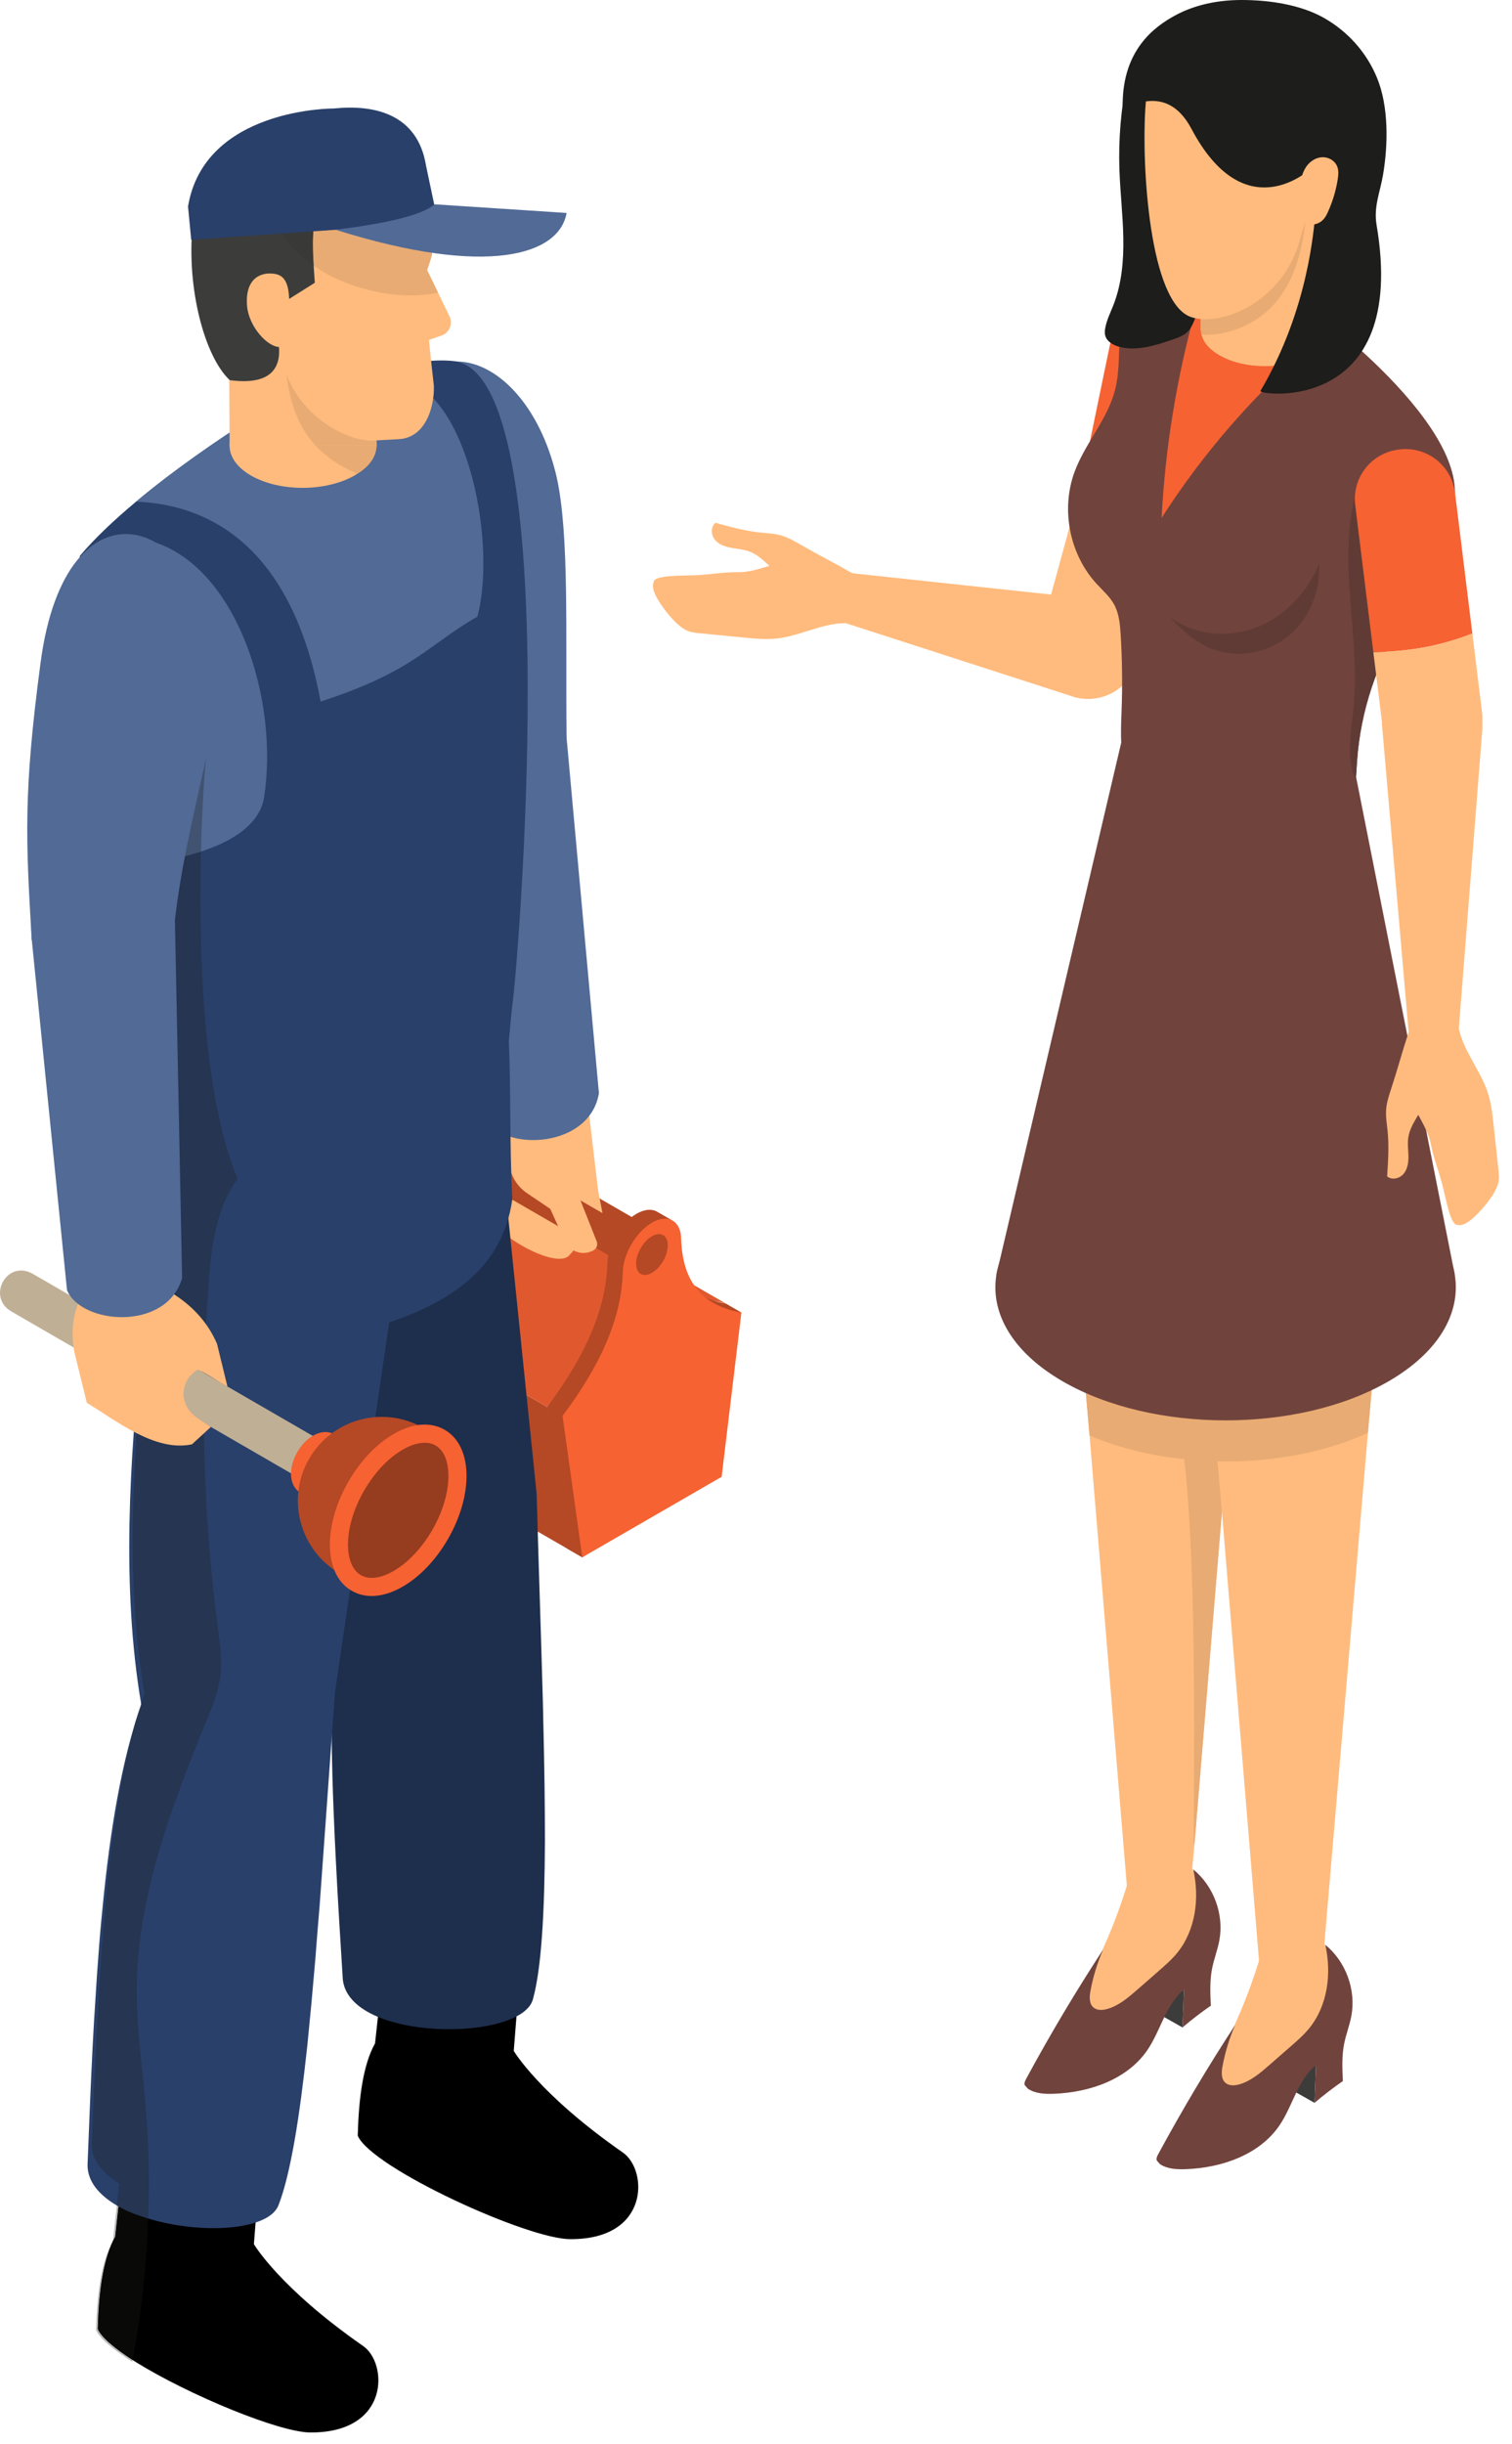 <?xml version="1.0" encoding="UTF-8" standalone="no"?>
<!DOCTYPE svg PUBLIC "-//W3C//DTD SVG 1.1//EN" "http://www.w3.org/Graphics/SVG/1.1/DTD/svg11.dtd">
<svg width="100%" height="100%" viewBox="0 0 65 105" version="1.1" xmlns="http://www.w3.org/2000/svg" xmlns:xlink="http://www.w3.org/1999/xlink" xml:space="preserve" xmlns:serif="http://www.serif.com/" style="fill-rule:evenodd;clip-rule:evenodd;stroke-linejoin:round;stroke-miterlimit:2;">
    <g transform="matrix(1,0,0,1,-19.129,-109.465)">
        <path d="M65.421,164.865L65.968,171.131L67.571,190.464L70.383,189.725L70.479,188.679L71.659,174.413L71.659,174.394L71.851,172.245L72.216,168.147L72.216,168.108L72.513,164.846L65.421,164.865Z" style="fill:rgb(255,187,125);fill-rule:nonzero;"/>
    </g>
    <g transform="matrix(1,0,0,1,-19.129,-109.465)">
        <path d="M68.668,194.895L70.026,194.936L69.964,196.56L68.69,195.838L68.668,194.895Z" style="fill:rgb(60,60,59);fill-rule:nonzero;"/>
    </g>
    <g transform="matrix(1,0,0,1,-19.129,-109.465)">
        <path d="M68.602,195.428C68.261,195.751 67.916,196.078 67.51,196.314C67.104,196.55 66.625,196.69 66.162,196.61C65.936,196.571 65.708,196.47 65.581,196.28C65.448,196.082 65.447,195.824 65.487,195.59C65.573,195.095 65.821,194.646 66.051,194.199C66.737,192.868 67.291,191.469 67.704,190.029C67.735,189.922 67.767,189.81 67.845,189.731C67.917,189.656 68.02,189.62 68.118,189.586C68.771,189.362 69.495,189.139 70.134,189.401L70.284,189.494L70.385,189.72C70.475,190.023 70.641,190.298 70.762,190.59C71.163,191.558 71.033,192.726 70.429,193.582C70.193,193.916 69.894,194.2 69.597,194.482C69.265,194.797 68.933,195.113 68.602,195.428Z" style="fill:rgb(255,187,125);fill-rule:nonzero;"/>
    </g>
    <g transform="matrix(1,0,0,1,-19.129,-109.465)">
        <path d="M71.182,195.624C70.76,195.915 70.353,196.227 69.964,196.56C69.985,196.019 70.005,195.477 70.026,194.936C69.242,195.578 69.031,196.678 68.463,197.517C67.601,198.792 65.976,199.35 64.437,199.408C64.052,199.423 63.641,199.405 63.319,199.192L63.181,199.036C63.152,198.944 63.199,198.847 63.245,198.762C64.269,196.869 65.372,195.018 66.55,193.216C66.303,193.783 66.12,194.379 66.008,194.987C65.961,195.236 65.943,195.535 66.134,195.7C66.291,195.835 66.526,195.823 66.724,195.767C67.223,195.627 67.632,195.276 68.022,194.935C68.328,194.668 68.634,194.401 68.941,194.133C69.219,193.89 69.499,193.646 69.733,193.36C70.531,192.382 70.705,190.999 70.425,189.769C71.309,190.488 71.757,191.707 71.547,192.827C71.47,193.235 71.315,193.625 71.235,194.032C71.133,194.554 71.157,195.092 71.182,195.624Z" style="fill:rgb(113,67,61);fill-rule:nonzero;"/>
    </g>
    <g transform="matrix(1,0,0,1,-19.129,-109.465)">
        <path d="M71.102,168.108L71.102,168.128L71.467,172.235L71.659,174.394L71.659,174.413L73.252,193.669L73.252,193.707L76.064,192.958L77.935,171.016L78.194,168.089L72.216,168.108L71.102,168.108Z" style="fill:rgb(255,187,125);fill-rule:nonzero;"/>
    </g>
    <g transform="matrix(1,0,0,1,-19.129,-109.465)">
        <path d="M74.345,198.134L75.702,198.175L75.64,199.799L74.366,199.077L74.345,198.134Z" style="fill:rgb(60,60,59);fill-rule:nonzero;"/>
    </g>
    <g transform="matrix(1,0,0,1,-19.129,-109.465)">
        <path d="M74.278,198.667C73.937,198.99 73.592,199.317 73.186,199.552C72.78,199.789 72.301,199.929 71.838,199.849C71.612,199.809 71.384,199.709 71.257,199.519C71.125,199.321 71.123,199.063 71.164,198.829C71.249,198.334 71.498,197.885 71.728,197.438C72.413,196.106 72.967,194.707 73.38,193.268C73.411,193.161 73.443,193.049 73.521,192.969C73.594,192.895 73.696,192.859 73.794,192.825C74.447,192.601 75.171,192.377 75.81,192.64L75.96,192.733L76.061,192.959C76.152,193.262 76.317,193.536 76.439,193.829C76.839,194.796 76.709,195.965 76.105,196.821C75.869,197.155 75.57,197.439 75.273,197.721C74.941,198.036 74.609,198.351 74.278,198.667Z" style="fill:rgb(255,187,125);fill-rule:nonzero;"/>
    </g>
    <g transform="matrix(1,0,0,1,-19.129,-109.465)">
        <path d="M76.858,198.863C76.436,199.153 76.03,199.466 75.64,199.799C75.661,199.258 75.682,198.716 75.702,198.175C74.918,198.817 74.707,199.916 74.14,200.756C73.277,202.03 71.652,202.589 70.113,202.647C69.728,202.662 69.318,202.644 68.995,202.431L68.857,202.274C68.828,202.182 68.875,202.086 68.921,202.001C69.946,200.108 71.049,198.257 72.226,196.455C71.979,197.022 71.797,197.617 71.684,198.226C71.637,198.475 71.619,198.773 71.811,198.939C71.967,199.074 72.202,199.062 72.4,199.006C72.899,198.866 73.308,198.515 73.698,198.174C74.004,197.907 74.311,197.639 74.617,197.372C74.895,197.129 75.175,196.885 75.409,196.598C76.207,195.621 76.381,194.238 76.101,193.007C76.985,193.726 77.433,194.946 77.223,196.066C77.146,196.474 76.991,196.863 76.911,197.271C76.809,197.793 76.833,198.331 76.858,198.863Z" style="fill:rgb(113,67,61);fill-rule:nonzero;"/>
    </g>
    <g transform="matrix(1,0,0,1,-19.129,-109.465)">
        <path d="M70.479,188.679L70.44,188.659C70.479,183.007 70.517,176.256 70.037,172.148C68.598,171.995 67.197,171.659 65.968,171.131L65.421,164.865L72.513,164.846L72.216,168.108L71.102,168.108L71.102,168.128L71.467,172.235L71.659,174.394L71.659,174.413L70.479,188.679Z" style="fill:rgb(232,171,115);fill-rule:nonzero;"/>
    </g>
    <g transform="matrix(1,0,0,1,-19.129,-109.465)">
        <path d="M71.659,174.413L71.659,174.394L71.659,174.413ZM71.851,172.245C71.717,172.245 71.592,172.245 71.467,172.235L71.102,168.128L71.102,168.108L72.216,168.108L78.194,168.089L77.935,171.016C76.16,171.832 74.001,172.245 71.851,172.245Z" style="fill:rgb(232,171,115);fill-rule:nonzero;"/>
    </g>
    <g transform="matrix(1,0,0,1,-19.129,-109.465)">
        <path d="M64.818,160.725C60.953,162.957 60.953,166.575 64.818,168.807C68.683,171.038 74.949,171.038 78.815,168.807C82.68,166.575 82.68,162.957 78.815,160.725C74.949,158.494 68.683,158.494 64.818,160.725Z" style="fill:rgb(113,67,61);fill-rule:nonzero;"/>
    </g>
    <g transform="matrix(1,0,0,1,-19.129,-109.465)">
        <path d="M65.581,130.38L66.826,124.364C67.05,123.204 68.172,122.445 69.332,122.669L69.375,122.678C70.534,122.901 71.294,124.024 71.07,125.184L69.45,133.012C67.536,133.599 66.925,131.533 65.581,130.38Z" style="fill:rgb(246,98,50);fill-rule:nonzero;"/>
    </g>
    <g transform="matrix(1,0,0,1,-19.129,-109.465)">
        <path d="M65.581,130.38C66.925,131.533 67.536,133.599 69.45,133.012L68.029,137.752C67.805,138.912 66.683,139.671 65.523,139.447L65.48,139.439C64.32,139.215 63.561,138.093 63.785,136.933L65.581,130.38Z" style="fill:rgb(255,187,125);fill-rule:nonzero;"/>
    </g>
    <g transform="matrix(1,0,0,1,-19.129,-109.465)">
        <path d="M55.769,134.09L55.482,136.233L65.346,139.419C66.491,139.712 67.656,139.023 67.951,137.879L67.961,137.837C68.255,136.692 67.566,135.526 66.421,135.232L55.769,134.09Z" style="fill:rgb(255,187,125);fill-rule:nonzero;"/>
    </g>
    <g transform="matrix(1,0,0,1,-19.129,-109.465)">
        <path d="M55.769,134.09C56.582,134.486 56.622,136.196 55.364,136.238C54.385,136.271 53.408,136.83 52.414,136.904C51.966,136.938 51.515,136.894 51.068,136.85C50.454,136.79 49.84,136.73 49.227,136.67C49.031,136.651 48.83,136.63 48.651,136.549C48.504,136.482 48.378,136.377 48.254,136.273C47.999,136.06 47.008,134.906 47.227,134.499C47.182,134.147 48.459,134.209 49.113,134.171C49.852,134.127 50.172,134.043 50.913,134.043C51.651,134.043 52.338,133.637 53.075,133.594C53.475,133.571 53.872,133.656 54.269,133.706C54.805,133.773 55.284,133.854 55.769,134.09Z" style="fill:rgb(255,187,125);fill-rule:nonzero;"/>
    </g>
    <g transform="matrix(1,0,0,1,-19.129,-109.465)">
        <path d="M51.78,132.337C51.138,132.269 50.512,132.096 49.89,131.924C49.677,132.085 49.688,132.431 49.853,132.641C50.018,132.85 50.287,132.946 50.549,132.996C50.811,133.046 51.082,133.06 51.332,133.152C51.887,133.354 52.245,133.89 52.736,134.218C53.204,134.529 53.773,134.639 54.325,134.742C54.658,134.804 54.996,134.867 55.333,134.836C55.671,134.805 55.565,134.36 55.769,134.09C54.871,133.574 54.42,133.365 53.522,132.849C53.261,132.7 52.998,132.549 52.709,132.466C52.408,132.38 52.091,132.371 51.78,132.337Z" style="fill:rgb(255,187,125);fill-rule:nonzero;"/>
    </g>
    <g transform="matrix(1,0,0,1,-19.129,-109.465)">
        <path d="M67.332,141.357L77.424,142.832L81.67,164.228L61.963,164.228L67.332,141.357Z" style="fill:rgb(113,67,61);fill-rule:nonzero;"/>
    </g>
    <g transform="matrix(1,0,0,1,-19.129,-109.465)">
        <path d="M66.275,134.549C66.535,134.832 66.833,135.087 67.019,135.423C67.237,135.815 67.278,136.279 67.306,136.727C67.373,137.815 67.386,138.906 67.345,139.996C67.309,140.978 67.242,142.022 67.72,142.881C67.888,143.182 68.116,143.446 68.36,143.688C70.033,145.357 72.575,146.102 74.884,145.6C75.748,145.413 76.635,145.012 77.07,144.241C77.293,143.847 77.372,143.402 77.415,142.947C77.438,142.687 77.449,142.423 77.468,142.165C77.616,140.011 78.322,137.898 79.495,136.085L79.6,135.923C80.393,134.735 81.673,132.034 81.675,130.605C81.681,127.07 74.792,122.081 73.951,121.713C72.909,121.255 71.829,120.806 70.691,120.762C69.552,120.718 68.328,121.16 67.734,122.132C67.011,123.317 67.409,124.858 67.068,126.203C66.746,127.48 65.78,128.499 65.324,129.734C64.727,131.348 65.108,133.282 66.275,134.549Z" style="fill:rgb(113,67,61);fill-rule:nonzero;"/>
    </g>
    <g transform="matrix(1,0,0,1,-19.129,-109.465)">
        <path d="M72.362,137.55C71.971,137.55 71.581,137.481 71.217,137.336C70.515,137.057 69.939,136.534 69.427,135.979C70.072,136.454 70.871,136.688 71.674,136.687C72.183,136.687 72.695,136.593 73.168,136.407C74.388,135.929 75.349,134.886 75.836,133.67C75.907,134.838 75.421,136.04 74.518,136.784C73.917,137.278 73.137,137.55 72.362,137.55Z" style="fill:rgb(96,59,54);fill-rule:nonzero;"/>
    </g>
    <g transform="matrix(1,0,0,1,-19.129,-109.465)">
        <path d="M77.415,142.947C76.972,142.027 77.212,140.928 77.315,139.903C77.641,136.685 76.501,133.32 77.538,130.257C78.605,131.716 78.988,133.552 79.344,135.326C79.395,135.58 79.446,135.832 79.495,136.085C78.322,137.898 77.616,140.011 77.468,142.165C77.449,142.423 77.438,142.687 77.415,142.947Z" style="fill:rgb(96,59,54);fill-rule:nonzero;"/>
    </g>
    <g transform="matrix(1,0,0,1,-19.129,-109.465)">
        <path d="M77.393,131.192C77.233,130.021 78.052,128.942 79.223,128.782L79.266,128.776C80.436,128.616 81.515,129.435 81.676,130.606L82.425,136.681C80.897,137.266 79.668,137.441 78.169,137.487L77.393,131.192Z" style="fill:rgb(246,98,50);fill-rule:nonzero;"/>
    </g>
    <g transform="matrix(1,0,0,1,-19.129,-109.465)">
        <path d="M82.425,136.681L82.837,140.028C82.997,141.199 82.178,142.278 81.008,142.437L80.965,142.443C79.794,142.604 78.715,141.784 78.555,140.614L78.169,137.487C79.668,137.441 80.897,137.266 82.425,136.681Z" style="fill:rgb(255,187,125);fill-rule:nonzero;"/>
    </g>
    <g transform="matrix(1,0,0,1,-19.129,-109.465)">
        <path d="M79.686,153.801L81.843,153.647L82.855,140.774C82.91,139.593 81.998,138.592 80.817,138.537L80.774,138.535C79.594,138.48 78.592,139.392 78.537,140.573L79.686,153.801Z" style="fill:rgb(255,187,125);fill-rule:nonzero;"/>
    </g>
    <g transform="matrix(1,0,0,1,-19.129,-109.465)">
        <path d="M79.686,153.801C79.908,152.925 81.575,152.538 81.872,153.761C82.102,154.713 82.849,155.556 83.123,156.514C83.248,156.946 83.296,157.396 83.344,157.843C83.411,158.456 83.477,159.069 83.543,159.682C83.564,159.878 83.585,160.079 83.541,160.271C83.505,160.429 83.428,160.573 83.352,160.716C83.195,161.009 82.267,162.214 81.824,162.082C81.488,162.197 81.289,160.935 81.119,160.303C80.926,159.588 80.778,159.291 80.628,158.566C80.477,157.843 79.94,157.253 79.748,156.54C79.644,156.153 79.647,155.747 79.615,155.348C79.572,154.81 79.553,154.325 79.686,153.801Z" style="fill:rgb(255,187,125);fill-rule:nonzero;"/>
    </g>
    <g transform="matrix(1,0,0,1,-19.129,-109.465)">
        <path d="M78.782,158.064C78.845,158.707 78.803,159.354 78.761,159.999C78.962,160.174 79.299,160.093 79.47,159.889C79.641,159.685 79.681,159.401 79.677,159.135C79.673,158.868 79.631,158.6 79.67,158.337C79.755,157.752 80.208,157.293 80.428,156.745C80.638,156.224 80.63,155.644 80.618,155.083C80.612,154.744 80.604,154.4 80.505,154.076C80.406,153.752 79.992,153.946 79.686,153.801C79.364,154.786 79.251,155.27 78.928,156.255C78.835,156.54 78.74,156.829 78.718,157.128C78.695,157.44 78.751,157.752 78.782,158.064Z" style="fill:rgb(255,187,125);fill-rule:nonzero;"/>
    </g>
    <g transform="matrix(1,0,0,1,-19.129,-109.465)">
        <path d="M75.738,124.097C73.151,126.286 70.894,128.862 69.065,131.714C69.225,128.66 69.724,125.625 70.549,122.681C72.279,123.153 74.008,123.625 75.738,124.097Z" style="fill:rgb(246,98,50);fill-rule:nonzero;"/>
    </g>
    <g transform="matrix(1,0,0,1,-19.129,-109.465)">
        <path d="M71.195,115.744C71.005,114.925 70.712,114.109 70.167,113.469C69.622,112.829 68.788,112.391 67.954,112.489L67.708,112.575C67.624,112.646 67.596,112.762 67.575,112.869C67.318,114.141 67.209,115.442 67.252,116.738C67.284,117.716 67.401,118.69 67.419,119.668C67.438,120.646 67.354,121.642 67,122.554C66.871,122.885 66.707,123.207 66.643,123.556C66.624,123.658 66.615,123.763 66.638,123.864C66.702,124.136 66.986,124.296 67.256,124.366C68.005,124.558 68.789,124.307 69.521,124.058C69.772,123.973 70.034,123.881 70.213,123.685C70.325,123.562 70.396,123.407 70.462,123.254C71.47,120.903 71.773,118.235 71.195,115.744Z" style="fill:rgb(29,29,27);fill-rule:nonzero;"/>
    </g>
    <g transform="matrix(1,0,0,1,-19.129,-109.465)">
        <path d="M70.744,123.6L70.777,123.847L70.864,124.065C70.989,124.307 71.219,124.536 71.553,124.727C72.632,125.35 74.383,125.35 75.461,124.727C76.001,124.416 76.271,124.007 76.271,123.6C76.271,123.191 76.001,122.783 75.461,122.471C75.218,122.331 74.939,122.224 74.642,122.146C74.519,122.113 74.391,122.087 74.261,122.066L74.158,122.049C73.919,122.016 73.674,122.001 73.431,122.006C72.75,122.016 72.074,122.172 71.553,122.471C71.375,122.575 71.224,122.689 71.106,122.812L71.046,122.875C70.949,122.984 70.876,123.098 70.826,123.214C70.77,123.341 70.744,123.469 70.744,123.6Z" style="fill:rgb(255,187,125);fill-rule:nonzero;"/>
    </g>
    <g transform="matrix(1,0,0,1,-19.129,-109.465)">
        <rect x="70.744" y="115.357" width="5.527" height="8.243" style="fill:rgb(255,187,125);fill-rule:nonzero;"/>
    </g>
    <g transform="matrix(1,0,0,1,-19.129,-109.465)">
        <path d="M70.921,123.849C70.873,123.849 70.825,123.849 70.777,123.847L70.744,123.6L72.313,123.6C71.868,123.764 71.394,123.849 70.921,123.849Z" style="fill:rgb(232,171,115);fill-rule:nonzero;"/>
    </g>
    <g transform="matrix(1,0,0,1,-19.129,-109.465)">
        <path d="M72.313,123.6L70.744,123.6L70.744,122.851C70.86,122.843 70.981,122.83 71.106,122.812C71.918,122.702 72.899,122.428 73.431,122.006C73.584,121.885 73.726,121.752 73.859,121.609L73.992,121.457C74.532,120.809 74.865,120.005 75.054,119.183C75.26,118.295 75.309,117.378 75.359,116.467C75.37,116.271 75.377,116.044 75.38,115.801C75.39,116.407 75.382,116.997 75.359,117.44C75.309,118.35 75.26,119.266 75.054,120.153C74.941,120.641 74.78,121.123 74.553,121.569C74.466,121.74 74.368,121.907 74.261,122.066C74.142,122.248 74.007,122.42 73.859,122.58C73.436,123.039 72.899,123.386 72.313,123.6Z" style="fill:rgb(232,171,115);fill-rule:nonzero;"/>
    </g>
    <g transform="matrix(1,0,0,1,-19.129,-109.465)">
        <path d="M75.623,117.248C75.573,118.105 75.253,118.858 75.034,119.692C74.305,122.474 71.598,123.517 70.332,123.085C68.533,122.471 68.205,116.546 68.367,114.124C68.391,113.765 68.422,113.402 68.541,113.059C68.894,112.047 69.622,111.45 70.744,111.318C71.867,111.186 72.999,111.507 74.021,111.962C74.303,112.087 74.583,112.226 74.807,112.429C75.021,112.622 75.174,112.867 75.37,113.076C75.612,113.334 75.697,115.958 75.623,117.248Z" style="fill:rgb(255,187,125);fill-rule:nonzero;"/>
    </g>
    <g transform="matrix(1,0,0,1,-19.129,-109.465)">
        <path d="M75.361,116.816C75.392,116.869 75.984,116.452 76.223,116.323C75.985,116.451 75.716,118.408 75.678,118.681C75.597,119.261 75.401,122.729 73.314,126.261C73.21,126.438 79.696,127.315 78.307,119.126C78.175,118.346 78.456,117.732 78.584,116.979C78.806,115.676 78.834,114.021 78.316,112.784C77.864,111.702 77.065,110.814 76.045,110.235C75.024,109.656 73.668,109.464 72.495,109.465C71.504,109.466 70.5,109.661 69.631,110.137C68.763,110.613 67.39,111.6 67.391,113.973C67.391,114.391 69.18,112.793 70.352,115.005C72.622,119.289 75.346,116.791 75.361,116.816Z" style="fill:rgb(29,29,27);fill-rule:nonzero;"/>
    </g>
    <g transform="matrix(1,0,0,1,-19.129,-109.465)">
        <path d="M76.065,116.223C75.717,116.19 75.418,116.414 75.268,116.648C75.082,116.941 75.03,117.268 74.982,117.588C74.92,117.996 74.86,118.42 75.044,118.808C75.093,118.912 75.166,119.017 75.294,119.074C75.487,119.159 75.748,119.104 75.91,118.989C76.071,118.874 76.153,118.713 76.223,118.556C76.425,118.103 76.565,117.635 76.638,117.161C76.668,116.971 76.686,116.774 76.605,116.593C76.525,116.411 76.323,116.247 76.065,116.223Z" style="fill:rgb(255,187,125);fill-rule:nonzero;"/>
    </g>
    <g transform="matrix(1,0,0,1,-19.129,-109.465)">
        <path d="M38.021,156.115L38.061,156.138L38.669,156.489L38.41,156.937L38.41,156.938C38.476,158.831 39.384,159.787 40.998,160.074L41.661,160.457L41.179,161.292L40.873,161.115L40.149,167.13L34.821,170.972L34.159,170.589L33.31,164.513C34.924,162.362 35.831,160.358 35.897,158.389C35.897,157.587 36.46,156.613 37.154,156.212C37.482,156.023 37.779,155.998 38.003,156.106L38.004,156.104L38.021,156.115Z" style="fill:rgb(181,72,37);fill-rule:nonzero;"/>
    </g>
    <g transform="matrix(1,0,0,1,-19.129,-109.465)">
        <path d="M37.817,156.595C38.511,156.195 39.073,156.519 39.073,157.321C39.139,159.214 40.047,160.17 41.661,160.457L40.812,167.513L34.821,170.972L33.972,164.895C35.586,162.745 36.494,160.741 36.56,158.771C36.56,157.97 37.123,156.996 37.817,156.595Z" style="fill:rgb(246,98,50);fill-rule:nonzero;"/>
    </g>
    <g transform="matrix(1,0,0,1,-19.129,-109.465)">
        <path d="M37.137,158.358C37.137,158.792 37.441,158.967 37.817,158.751C38.192,158.534 38.497,158.007 38.497,157.573C38.497,157.139 38.192,156.964 37.817,157.18C37.441,157.397 37.137,157.924 37.137,158.358Z" style="fill:rgb(181,72,37);fill-rule:nonzero;"/>
    </g>
    <g transform="matrix(1,0,0,1,-19.129,-109.465)">
        <path d="M33.972,164.895L34.159,170.589L44.161,176.364L42.649,169.905L33.972,164.895Z" style="fill:rgb(181,72,37);fill-rule:nonzero;"/>
    </g>
    <g transform="matrix(1,0,0,1,-19.129,-109.465)">
        <path d="M41.661,160.457C38.558,159.162 36.159,161.482 33.972,164.895L42.649,169.905C45.234,166.772 47.804,164.714 50.338,165.466L41.661,160.457Z" style="fill:rgb(224,89,46);fill-rule:nonzero;"/>
    </g>
    <g transform="matrix(1,0,0,1,-19.129,-109.465)">
        <path d="M40.257,155.938L44.431,157.129L44.985,161.829L43.622,163.368C43.024,164.159 39.454,162.014 39.816,160.914L40.066,160.584L40.257,155.938Z" style="fill:rgb(255,187,125);fill-rule:nonzero;"/>
    </g>
    <g transform="matrix(1,0,0,1,-19.129,-109.465)">
        <path d="M37.137,158.358C37.137,158.792 37.441,158.967 37.817,158.751C38.192,158.534 38.497,158.007 38.497,157.573C38.497,157.139 38.192,156.964 37.817,157.18C37.441,157.397 37.137,157.924 37.137,158.358Z" style="fill:rgb(181,72,37);fill-rule:nonzero;"/>
    </g>
    <g transform="matrix(1,0,0,1,-19.129,-109.465)">
        <path d="M38.297,157.133L37.336,158.798L46.676,164.19L47.637,162.525L38.297,157.133Z" style="fill:rgb(181,72,37);fill-rule:nonzero;"/>
    </g>
    <g transform="matrix(1,0,0,1,-19.129,-109.465)">
        <path d="M47.361,161.507L47.401,161.53L48.009,161.881L47.75,162.33C47.816,164.223 48.724,165.179 50.338,165.466L51.001,165.849L50.518,166.684L50.213,166.508L49.489,172.522L44.161,176.364L43.498,175.981L42.649,169.905C44.263,167.754 45.171,165.75 45.237,163.781C45.237,162.98 45.8,162.005 46.494,161.605C46.821,161.416 47.119,161.39 47.342,161.498L47.343,161.497L47.361,161.507Z" style="fill:rgb(181,72,37);fill-rule:nonzero;"/>
    </g>
    <g transform="matrix(1,0,0,1,-19.129,-109.465)">
        <path d="M47.156,161.987C47.85,161.587 48.413,161.912 48.413,162.713C48.479,164.606 49.387,165.562 51.001,165.849L50.152,172.905L44.161,176.364L43.312,170.288C44.926,168.137 45.834,166.133 45.9,164.164C45.9,163.362 46.462,162.388 47.156,161.987Z" style="fill:rgb(246,98,50);fill-rule:nonzero;"/>
    </g>
    <g transform="matrix(1,0,0,1,-19.129,-109.465)">
        <path d="M46.476,163.75C46.476,164.184 46.781,164.36 47.156,164.143C47.532,163.926 47.836,163.399 47.836,162.965C47.836,162.532 47.532,162.356 47.156,162.573C46.781,162.789 46.476,163.317 46.476,163.75Z" style="fill:rgb(181,72,37);fill-rule:nonzero;"/>
    </g>
    <g transform="matrix(1,0,0,1,-19.129,-109.465)">
        <path d="M38.665,166.177L37.485,167.243L37.485,166.71L38.665,166.177Z" style="fill:rgb(157,157,156);fill-rule:nonzero;"/>
    </g>
    <g transform="matrix(1,0,0,1,-19.129,-109.465)">
        <path d="M38.499,167.479L38.713,168.842L38.189,167.552L38.499,167.479Z" style="fill:rgb(135,135,135);fill-rule:nonzero;"/>
    </g>
    <g transform="matrix(1,0,0,1,-19.129,-109.465)">
        <path d="M37.947,167.16L38.161,168.523L37.638,167.233L37.947,167.16Z" style="fill:rgb(135,135,135);fill-rule:nonzero;"/>
    </g>
    <g transform="matrix(1,0,0,1,-19.129,-109.465)">
        <path d="M38.161,168.523L38.713,168.842L38.189,167.552L37.638,167.233L38.161,168.523Z" style="fill:rgb(178,178,178);fill-rule:nonzero;"/>
    </g>
    <g transform="matrix(1,0,0,1,-19.129,-109.465)">
        <path d="M39.607,166.734L38.427,167.799L38.427,167.266L39.607,166.734Z" style="fill:rgb(157,157,156);fill-rule:nonzero;"/>
    </g>
    <g transform="matrix(1,0,0,1,-19.129,-109.465)">
        <path d="M37.485,167.243L38.427,167.799L38.427,167.266L37.485,166.71L37.485,167.243Z" style="fill:rgb(198,198,198);fill-rule:nonzero;"/>
    </g>
    <g transform="matrix(1,0,0,1,-19.129,-109.465)">
        <path d="M38.427,167.266L39.607,166.734L38.665,166.177L37.485,166.71L38.427,167.266Z" style="fill:rgb(237,237,237);fill-rule:nonzero;"/>
    </g>
    <g transform="matrix(1,0,0,1,-19.129,-109.465)">
        <path d="M40.633,156.967L41.003,159.247C41.003,159.839 41.298,160.393 41.789,160.724L42.783,161.395L43.413,162.776C43.624,163.24 44.186,163.426 44.633,163.18L44.644,163.175C44.778,163.101 44.837,162.941 44.784,162.798L44.085,161.034L45.031,161.58L44.292,157.867L40.633,156.967Z" style="fill:rgb(255,187,125);fill-rule:nonzero;"/>
    </g>
    <g transform="matrix(1,0,0,1,-19.129,-109.465)">
        <path d="M35.53,130.94C35.491,136.625 35.854,138.578 36.634,142.767C36.773,143.215 36.94,143.563 37.072,143.961L43.486,141.161C43.438,136.652 43.607,132.446 43.062,129.97C41.604,123.686 35.587,122.663 35.53,130.94Z" style="fill:rgb(81,106,150);fill-rule:nonzero;"/>
    </g>
    <g transform="matrix(1,0,0,1,-19.129,-109.465)">
        <path d="M44.876,156.426C44.49,158.795 40.808,158.944 40.03,157.55L36.634,142.767C36.166,140.267 37.164,140.934 38.595,140.299C38.595,140.299 42.851,139.73 43.486,141.161L44.876,156.426Z" style="fill:rgb(81,106,150);fill-rule:nonzero;"/>
    </g>
    <g transform="matrix(1,0,0,1,-19.129,-109.465)">
        <path d="M32.501,213.958C31.182,213.978 27.227,212.34 24.95,210.922C24.101,210.382 23.492,209.883 23.332,209.513C23.372,207.915 23.562,206.477 24.081,205.548L24.361,202.971L24.45,202.132L30.333,202.132L30.203,203.83L30.044,205.868C30.044,205.868 31.132,207.735 34.738,210.242C35.807,210.982 35.897,213.958 32.501,213.958Z" style="fill-rule:nonzero;"/>
    </g>
    <g transform="matrix(1,0,0,1,-19.129,-109.465)">
        <path d="M35.624,193.834L35.252,197.242C34.732,198.172 34.55,199.617 34.508,201.207C35.081,202.586 41.866,205.69 43.678,205.653C47.071,205.653 46.978,202.679 45.909,201.935C42.307,199.429 41.215,197.567 41.215,197.567L41.51,193.834L35.624,193.834Z" style="fill-rule:nonzero;"/>
    </g>
    <g transform="matrix(1,0,0,1,-19.129,-109.465)">
        <path d="M40.643,158.491L42.199,173.643C42.282,176.64 42.389,179.713 42.467,182.592C42.485,183.368 42.502,184.135 42.517,184.878C42.525,185.325 42.533,185.761 42.539,186.191C42.551,187.006 42.553,187.788 42.555,188.536L42.555,188.539C42.543,191.58 42.408,194.023 42.039,195.348C41.545,197.192 34.143,197.184 33.866,194.494C33.758,192.78 33.651,191.066 33.567,189.384C33.532,188.681 33.498,187.984 33.472,187.297C33.452,186.776 33.433,186.259 33.419,185.752C33.399,185.064 33.388,184.388 33.385,183.726C33.364,180.401 33.553,177.387 34.14,174.983C32.773,170.089 32.132,165.346 32.105,160.734L40.643,158.491Z" style="fill:rgb(30,46,77);fill-rule:nonzero;"/>
    </g>
    <g transform="matrix(1,0,0,1,-19.129,-109.465)">
        <path d="M41.152,160.993C40.739,163.884 38.596,165.349 35.862,166.273L33.531,182.164C33.305,185.212 33.089,188.349 32.873,191.279C32.804,192.076 32.745,192.853 32.686,193.61C32.646,194.062 32.607,194.505 32.568,194.947C32.499,195.773 32.41,196.57 32.342,197.327C32.174,198.871 31.997,200.257 31.791,201.428C31.584,202.598 31.358,203.542 31.103,204.191C30.955,204.584 30.483,204.859 29.844,205.017C28.654,205.312 26.854,205.204 25.389,204.732C24.908,204.584 24.465,204.397 24.091,204.171C23.364,203.729 22.892,203.158 22.892,202.47C22.96,200.72 23.029,198.969 23.118,197.248C23.157,196.531 23.196,195.823 23.246,195.124C23.275,194.593 23.314,194.062 23.354,193.551C23.403,192.843 23.462,192.155 23.531,191.486C23.855,188.103 24.357,185.065 25.202,182.685C24.327,177.572 24.73,172.075 25.193,167.394C24.386,164.906 24.022,161.671 24.819,158.053L25.055,157.994L27.72,157.325L40.739,154.06L40.995,153.991C41.103,156.292 41.024,158.338 41.152,160.993Z" style="fill:rgb(41,64,106);fill-rule:nonzero;"/>
    </g>
    <g transform="matrix(1,0,0,1,-19.129,-109.465)">
        <path d="M41.143,152.71L41.003,154.189C40.957,154.494 39.876,154.96 39.418,155.311C36.783,157.355 31.766,158.53 28.382,158.59C27.698,158.61 27.088,158.57 26.57,158.497C25.98,158.397 25.309,158.311 24.964,158.092C24.062,157.515 24.048,156.4 23.823,154.601C23.803,154.462 23.79,154.342 23.776,154.236C23.69,153.433 23.61,152.65 23.531,151.894C23.478,151.389 23.431,150.892 23.378,150.414C23.312,149.69 23.239,148.987 23.179,148.31C23.02,146.505 22.887,144.866 22.788,143.386C22.768,143.094 22.748,142.802 22.728,142.517C22.509,139.179 22.449,136.73 22.476,135.097C22.482,134.865 22.489,134.646 22.495,134.447L22.495,134.434C22.502,133.996 22.535,133.637 22.562,133.345C23.219,132.569 24.055,131.786 24.977,131.016C26.577,129.676 28.442,128.388 30.094,127.34C31.819,126.563 33.452,125.926 34.892,125.515C36.398,125.07 37.692,124.871 38.648,124.977C43.598,125.564 41.309,152.046 41.143,152.71Z" style="fill:rgb(41,64,106);fill-rule:nonzero;"/>
    </g>
    <g transform="matrix(1,0,0,1,-19.129,-109.465)">
        <path d="M39.653,135.952C37.483,137.2 36.926,138.301 32.911,139.602C31.683,132.966 28.166,131.141 24.98,131.015C26.58,129.674 28.444,128.387 30.097,127.338C31.822,126.562 33.455,125.925 34.895,125.513C35.399,125.6 35.811,125.686 36.03,125.732C39.076,125.752 40.542,132.588 39.653,135.952Z" style="fill:rgb(81,106,150);fill-rule:nonzero;"/>
    </g>
    <g transform="matrix(1,0,0,1,-19.129,-109.465)">
        <path d="M25.302,146.545C24.987,146.573 24.632,146.584 24.399,146.371C24.141,146.134 24.147,145.732 24.173,145.383C24.484,141.161 24.615,136.83 25.827,132.774C29.344,133.972 31.123,139.553 30.484,143.705C30.152,145.862 26.435,146.443 25.302,146.545Z" style="fill:rgb(81,106,150);fill-rule:nonzero;"/>
    </g>
    <g transform="matrix(1,0,0,1,-19.129,-109.465)">
        <path d="M24.818,210.923C24.002,210.399 23.411,209.921 23.259,209.563C23.298,208.027 23.477,206.644 23.978,205.748C23.536,206.676 23.369,208.026 23.332,209.513C23.484,209.866 24.045,210.336 24.833,210.847C24.828,210.872 24.823,210.898 24.818,210.923ZM23.982,205.739L24.15,204.206C24.174,204.22 24.198,204.233 24.222,204.247L24.081,205.548C24.047,205.609 24.014,205.673 23.982,205.739ZM24.958,183.421C25.034,183.155 25.113,182.897 25.196,182.645C25.198,182.658 25.2,182.672 25.202,182.685C25.118,182.924 25.036,183.169 24.958,183.421ZM24.883,158.037C24.061,157.445 24.041,156.344 23.823,154.601C23.803,154.462 23.79,154.342 23.776,154.236C23.693,153.463 23.616,152.71 23.54,151.979C23.616,152.709 23.693,153.464 23.776,154.236C23.79,154.342 23.803,154.462 23.823,154.601C24.041,156.344 24.061,157.445 24.883,158.037Z" style="fill:rgb(187,187,186);fill-rule:nonzero;"/>
    </g>
    <g transform="matrix(1,0,0,1,-19.129,-109.465)">
        <path d="M24.833,210.847C24.045,210.336 23.484,209.866 23.332,209.513C23.369,208.026 23.536,206.676 23.978,205.748C23.979,205.745 23.981,205.743 23.982,205.74L23.982,205.739C24.014,205.673 24.047,205.609 24.081,205.548L24.222,204.247C24.567,204.439 24.963,204.601 25.389,204.732C25.426,204.743 25.463,204.755 25.5,204.766C25.43,206.806 25.209,208.838 24.833,210.847Z" style="fill:rgb(9,9,8);fill-rule:nonzero;"/>
    </g>
    <g transform="matrix(1,0,0,1,-19.129,-109.465)">
        <path d="M25.5,204.766C25.463,204.755 25.426,204.743 25.389,204.732C24.963,204.601 24.567,204.439 24.222,204.247C24.198,204.233 24.174,204.22 24.15,204.206L24.254,203.258C23.989,203.099 23.756,202.92 23.571,202.714L23.398,202.515C23.186,202.236 23.073,201.931 23.073,201.593C23.106,200.737 23.146,199.874 23.179,199.024C23.219,198.168 23.252,197.319 23.298,196.476C23.338,195.773 23.372,195.082 23.425,194.392L23.438,194.18C23.464,193.735 23.498,193.291 23.531,192.853C23.577,192.162 23.637,191.486 23.703,190.835C23.969,188.065 24.355,185.536 24.958,183.421C25.036,183.169 25.118,182.924 25.202,182.685C25.2,182.672 25.198,182.658 25.196,182.645C25.243,182.499 25.292,182.356 25.342,182.215C25.289,181.916 25.243,181.611 25.203,181.306C25.13,180.821 25.077,180.33 25.024,179.846C24.971,179.268 24.924,178.691 24.898,178.107C24.699,174.364 24.997,170.588 25.329,167.237C25.296,167.124 25.256,166.998 25.223,166.858C24.958,165.83 24.732,164.144 24.54,162.319C24.513,160.992 24.639,159.572 24.964,158.092C24.936,158.074 24.909,158.056 24.883,158.037C24.909,158.056 24.936,158.074 24.964,158.092C25.309,158.311 25.98,158.397 26.57,158.497C26.998,158.557 27.49,158.595 28.034,158.595C28.147,158.595 28.264,158.593 28.382,158.59C28.524,158.587 28.668,158.583 28.816,158.576C28.97,159.127 29.145,159.642 29.344,160.109C28.428,161.33 28.229,162.943 28.11,164.463C27.718,169.493 27.851,174.563 28.515,179.573C28.588,180.124 28.661,180.682 28.621,181.233C28.568,182.042 28.249,182.799 27.937,183.542C26.411,187.298 24.951,191.2 25.004,195.242C25.024,196.668 25.223,198.082 25.349,199.502C25.435,200.484 25.502,201.466 25.522,202.449C25.535,202.9 25.535,203.351 25.522,203.802C25.518,204.124 25.511,204.445 25.5,204.766Z" style="fill:rgb(37,53,82);fill-rule:nonzero;"/>
    </g>
    <g transform="matrix(1,0,0,1,-19.129,-109.465)">
        <path d="M28.034,158.595C27.49,158.595 26.998,158.557 26.57,158.497C25.98,158.397 25.309,158.311 24.964,158.092C24.936,158.074 24.909,158.056 24.883,158.037C24.061,157.445 24.041,156.344 23.823,154.601C23.803,154.462 23.79,154.342 23.776,154.236C23.693,153.464 23.616,152.709 23.54,151.979L25.998,146.458C26.502,146.38 27.136,146.251 27.768,146.046C27.678,149.663 27.789,154.918 28.816,158.576C28.668,158.583 28.524,158.587 28.382,158.59C28.264,158.593 28.147,158.595 28.034,158.595Z" style="fill:rgb(37,53,82);fill-rule:nonzero;"/>
    </g>
    <g transform="matrix(1,0,0,1,-19.129,-109.465)">
        <path d="M25.998,146.458L28.001,141.962C27.967,142.069 27.826,143.718 27.768,146.046C27.136,146.251 26.502,146.38 25.998,146.458ZM28.001,141.962C28.001,141.959 28.002,141.958 28.003,141.957L28.001,141.962Z" style="fill:rgb(65,83,113);fill-rule:nonzero;"/>
    </g>
    <g transform="matrix(1,0,0,1,-19.129,-109.465)">
        <path d="M20.875,137.918C20.125,143.554 20.241,145.536 20.49,149.79C20.573,150.252 20.695,150.618 20.776,151.029L26.649,148.984C27.166,144.504 28.7,140.423 28.469,137.898C27.81,131.481 21.968,129.713 20.875,137.918Z" style="fill:rgb(81,106,150);fill-rule:nonzero;"/>
    </g>
    <g transform="matrix(1,0,0,1,-19.129,-109.465)">
        <path d="M20.548,164.191C19.43,163.545 18.537,165.178 19.618,165.802L32.671,173.353L33.602,171.742L20.548,164.191Z" style="fill:rgb(191,175,149);fill-rule:nonzero;"/>
    </g>
    <g transform="matrix(1,0,0,1,-19.129,-109.465)">
        <path d="M32.436,172.92L32.584,172.87C32.864,172.708 33.139,172.231 33.14,171.908C33.14,171.811 33.121,171.765 33.121,171.762L32.973,171.812C32.693,171.974 32.418,172.45 32.418,172.775C32.418,172.869 32.439,172.916 32.436,172.92ZM32.583,171.138C32.905,170.951 33.24,170.932 33.505,171.085C33.768,171.237 33.919,171.537 33.919,171.908C33.919,172.505 33.491,173.246 32.974,173.545C32.652,173.731 32.317,173.75 32.052,173.597C31.789,173.445 31.638,173.145 31.639,172.774C31.639,172.476 31.735,172.144 31.911,171.84C32.086,171.536 32.325,171.287 32.583,171.138Z" style="fill:rgb(246,98,50);fill-rule:nonzero;"/>
    </g>
    <g transform="matrix(1,0,0,1,-19.129,-109.465)">
        <path d="M33.737,177.056L33.742,177.059C34.2,177.324 34.838,177.284 35.541,176.877C36.948,176.065 38.088,174.09 38.088,172.465C38.089,171.653 37.805,171.081 37.346,170.816L37.342,170.813C35.619,169.819 33.414,170.408 32.418,172.133C31.422,173.858 32.014,176.062 33.737,177.056Z" style="fill:rgb(181,72,37);fill-rule:nonzero;"/>
    </g>
    <g transform="matrix(1,0,0,1,-19.129,-109.465)">
        <path d="M38.05,171.223L38.046,171.22C37.587,170.955 36.949,170.995 36.247,171.402C34.839,172.214 33.699,174.189 33.699,175.814C33.698,176.626 33.983,177.198 34.441,177.463L34.446,177.466C34.907,177.732 35.545,177.692 36.247,177.285C37.655,176.473 38.795,174.498 38.795,172.873C38.796,172.061 38.511,171.489 38.05,171.223Z" style="fill:rgb(150,60,31);fill-rule:nonzero;"/>
    </g>
    <g transform="matrix(1,0,0,1,-19.129,-109.465)">
        <path d="M38.405,172.872C38.406,172.231 38.211,171.765 37.851,171.557C37.502,171.356 36.989,171.422 36.441,171.739C35.819,172.098 35.23,172.723 34.782,173.498C34.335,174.273 34.089,175.095 34.089,175.815C34.088,176.447 34.287,176.924 34.641,177.128C34.996,177.333 35.497,177.27 36.052,176.948C36.675,176.589 37.264,175.964 37.712,175.189C38.159,174.414 38.405,173.592 38.405,172.872ZM36.052,171.065C36.858,170.598 37.635,170.533 38.245,170.885C38.852,171.236 39.186,171.942 39.184,172.873C39.184,173.726 38.901,174.687 38.386,175.579C37.872,176.47 37.181,177.196 36.442,177.622C35.636,178.089 34.858,178.153 34.247,177.8C33.641,177.451 33.308,176.745 33.31,175.814C33.309,174.961 33.593,174 34.108,173.108C34.622,172.217 35.313,171.491 36.052,171.065Z" style="fill:rgb(246,98,50);fill-rule:nonzero;"/>
    </g>
    <g transform="matrix(1,0,0,1,-19.129,-109.465)">
        <path d="M22.318,167.514L22.862,169.729C24.076,170.451 25.784,171.854 27.38,171.51L28.194,170.764C27.515,170.33 27.1,170.111 27.015,169.405C27.016,168.967 27.176,168.583 27.628,168.299C28.175,168.553 28.47,168.801 28.906,169.025L28.459,167.194C27.7,165.428 25.972,164.455 23.938,164.042C22.451,164.617 22.076,166.163 22.318,167.514Z" style="fill:rgb(255,187,125);fill-rule:nonzero;"/>
    </g>
    <g transform="matrix(1,0,0,1,-19.129,-109.465)">
        <path d="M26.958,164.373C26.278,166.676 22.607,166.362 22.009,164.882L20.49,149.79C20.339,147.251 21.245,148.037 22.745,147.587C22.745,147.587 26.199,147.485 26.649,148.984L26.958,164.373Z" style="fill:rgb(81,106,150);fill-rule:nonzero;"/>
    </g>
    <g transform="matrix(1,0,0,1,-19.129,-109.465)">
        <path d="M35.185,129.116C35.053,129.37 34.822,129.611 34.484,129.818L34.4,129.875C33.17,130.594 31.168,130.605 29.93,129.9C28.693,129.195 28.686,128.039 29.916,127.32C30.197,127.163 30.513,127.034 30.851,126.948C31.027,126.898 31.217,126.861 31.408,126.832C31.506,126.817 31.598,126.81 31.697,126.802C31.851,126.787 32.006,126.779 32.161,126.778C32.965,126.774 33.77,126.945 34.385,127.294C34.81,127.539 35.086,127.833 35.222,128.143L35.294,128.382C35.345,128.628 35.304,128.875 35.185,129.116Z" style="fill:rgb(255,187,125);fill-rule:nonzero;"/>
    </g>
    <g transform="matrix(1,0,0,1,-19.129,-109.465)">
        <path d="M35.269,120.407L28.953,120.443L29,128.618L35.316,128.581L35.269,120.407Z" style="fill:rgb(255,187,125);fill-rule:nonzero;"/>
    </g>
    <g transform="matrix(1,0,0,1,-19.129,-109.465)">
        <path d="M34.484,129.818C33.714,129.486 33.129,129.077 32.686,128.596L35.315,128.581L35.315,128.59C35.316,128.767 35.27,128.943 35.185,129.116C35.053,129.37 34.822,129.611 34.484,129.818Z" style="fill:rgb(232,171,115);fill-rule:nonzero;"/>
    </g>
    <g transform="matrix(1,0,0,1,-19.129,-109.465)">
        <path d="M32.686,128.596C32.21,128.08 31.897,127.48 31.697,126.802C31.581,126.415 31.501,126.007 31.45,125.57L31.458,125.57C31.619,126.018 31.875,126.423 32.164,126.776C32.26,126.894 32.367,127.012 32.474,127.119C33.278,127.912 34.296,128.362 35.078,128.394L35.293,128.383L35.294,128.383C35.308,128.449 35.315,128.515 35.315,128.581L32.686,128.596Z" style="fill:rgb(232,171,115);fill-rule:nonzero;"/>
    </g>
    <g transform="matrix(1,0,0,1,-19.129,-109.465)">
        <path d="M38.1,123.883L37.575,124.065C37.597,124.44 37.779,126.026 37.779,126.026C37.79,126.283 37.768,126.561 37.704,126.84C37.543,127.58 37.104,128.287 36.279,128.33L35.914,128.351L35.314,128.383L35.293,128.383L35.078,128.394C34.296,128.362 33.278,127.912 32.474,127.119C32.367,127.012 32.26,126.894 32.164,126.776C31.874,126.422 31.617,126.015 31.456,125.565C31.317,125.201 31.231,124.804 31.21,124.376L31.113,124.376C30.503,124.408 29.613,124.729 28.981,124.729C28.649,124.729 28.392,124.654 28.263,124.397C27.727,123.315 27.834,122.2 27.695,120.989C27.674,120.475 27.77,120.261 27.813,119.853C28.199,115.695 30.621,115.546 32.474,115.396C34.125,115.321 35.775,115.985 36.793,117.603C37.05,118.021 37.264,118.503 37.425,119.06C37.554,119.468 37.64,119.907 37.704,120.389C37.607,120.754 37.489,121.064 37.489,121.064L37.65,121.396L38.454,123.058C38.604,123.379 38.443,123.775 38.1,123.883Z" style="fill:rgb(255,187,125);fill-rule:nonzero;"/>
    </g>
    <g transform="matrix(1,0,0,1,-19.129,-109.465)">
        <path d="M31.871,114.772C29.106,114.998 27.675,116.396 27.407,119.157C27.147,121.845 27.921,124.783 29.007,125.796C32.803,126.297 30.353,122.206 30.353,122.206C30.353,122.206 30.55,122.47 30.795,122.788L32.663,121.611C32.429,118.392 32.381,117.049 36.793,117.603C37.105,116.665 36.784,114.371 31.871,114.772Z" style="fill:rgb(60,60,59);fill-rule:nonzero;"/>
    </g>
    <g transform="matrix(1,0,0,1,-19.129,-109.465)">
        <path d="M29.751,122.622C29.826,123.487 30.642,124.422 31.208,124.373C31.774,124.324 31.65,123.629 31.584,122.763C31.541,122.19 31.615,121.364 30.979,121.237C30.422,121.126 29.642,121.353 29.751,122.622Z" style="fill:rgb(255,187,125);fill-rule:nonzero;"/>
    </g>
    <g transform="matrix(1,0,0,1,-19.129,-109.465)">
        <path d="M36.79,122.153C35.378,122.153 33.806,121.704 32.613,120.882C32.572,120.212 32.559,119.64 32.625,119.168C34.232,119.135 35.829,119.093 37.425,119.06C37.554,119.468 37.64,119.907 37.704,120.389C37.607,120.754 37.489,121.064 37.489,121.064L37.961,122.039C37.593,122.116 37.198,122.153 36.79,122.153Z" style="fill:rgb(232,171,115);fill-rule:nonzero;"/>
    </g>
    <g transform="matrix(1,0,0,1,-19.129,-109.465)">
        <path d="M32.613,120.882C31.929,120.411 31.371,119.816 31.038,119.114C31.33,119.162 31.626,119.175 31.923,119.175C32.085,119.175 32.248,119.171 32.41,119.168L32.625,119.168C32.559,119.64 32.572,120.212 32.613,120.882Z" style="fill:rgb(57,57,56);fill-rule:nonzero;"/>
    </g>
    <g transform="matrix(1,0,0,1,-19.129,-109.465)">
        <path d="M27.349,119.765L37.961,119.031L37.443,116.578C37.085,114.368 35.232,113.944 33.485,114.125C33.485,114.125 27.92,114.088 27.212,118.336L27.349,119.765Z" style="fill:rgb(41,64,106);fill-rule:nonzero;"/>
    </g>
    <g transform="matrix(1,0,0,1,-19.129,-109.465)">
        <path d="M33.558,119.335C40.118,121.396 43.177,120.407 43.486,118.613L37.815,118.242C37.217,118.746 35.598,119.077 33.558,119.335Z" style="fill:rgb(81,106,150);fill-rule:nonzero;"/>
    </g>
</svg>
